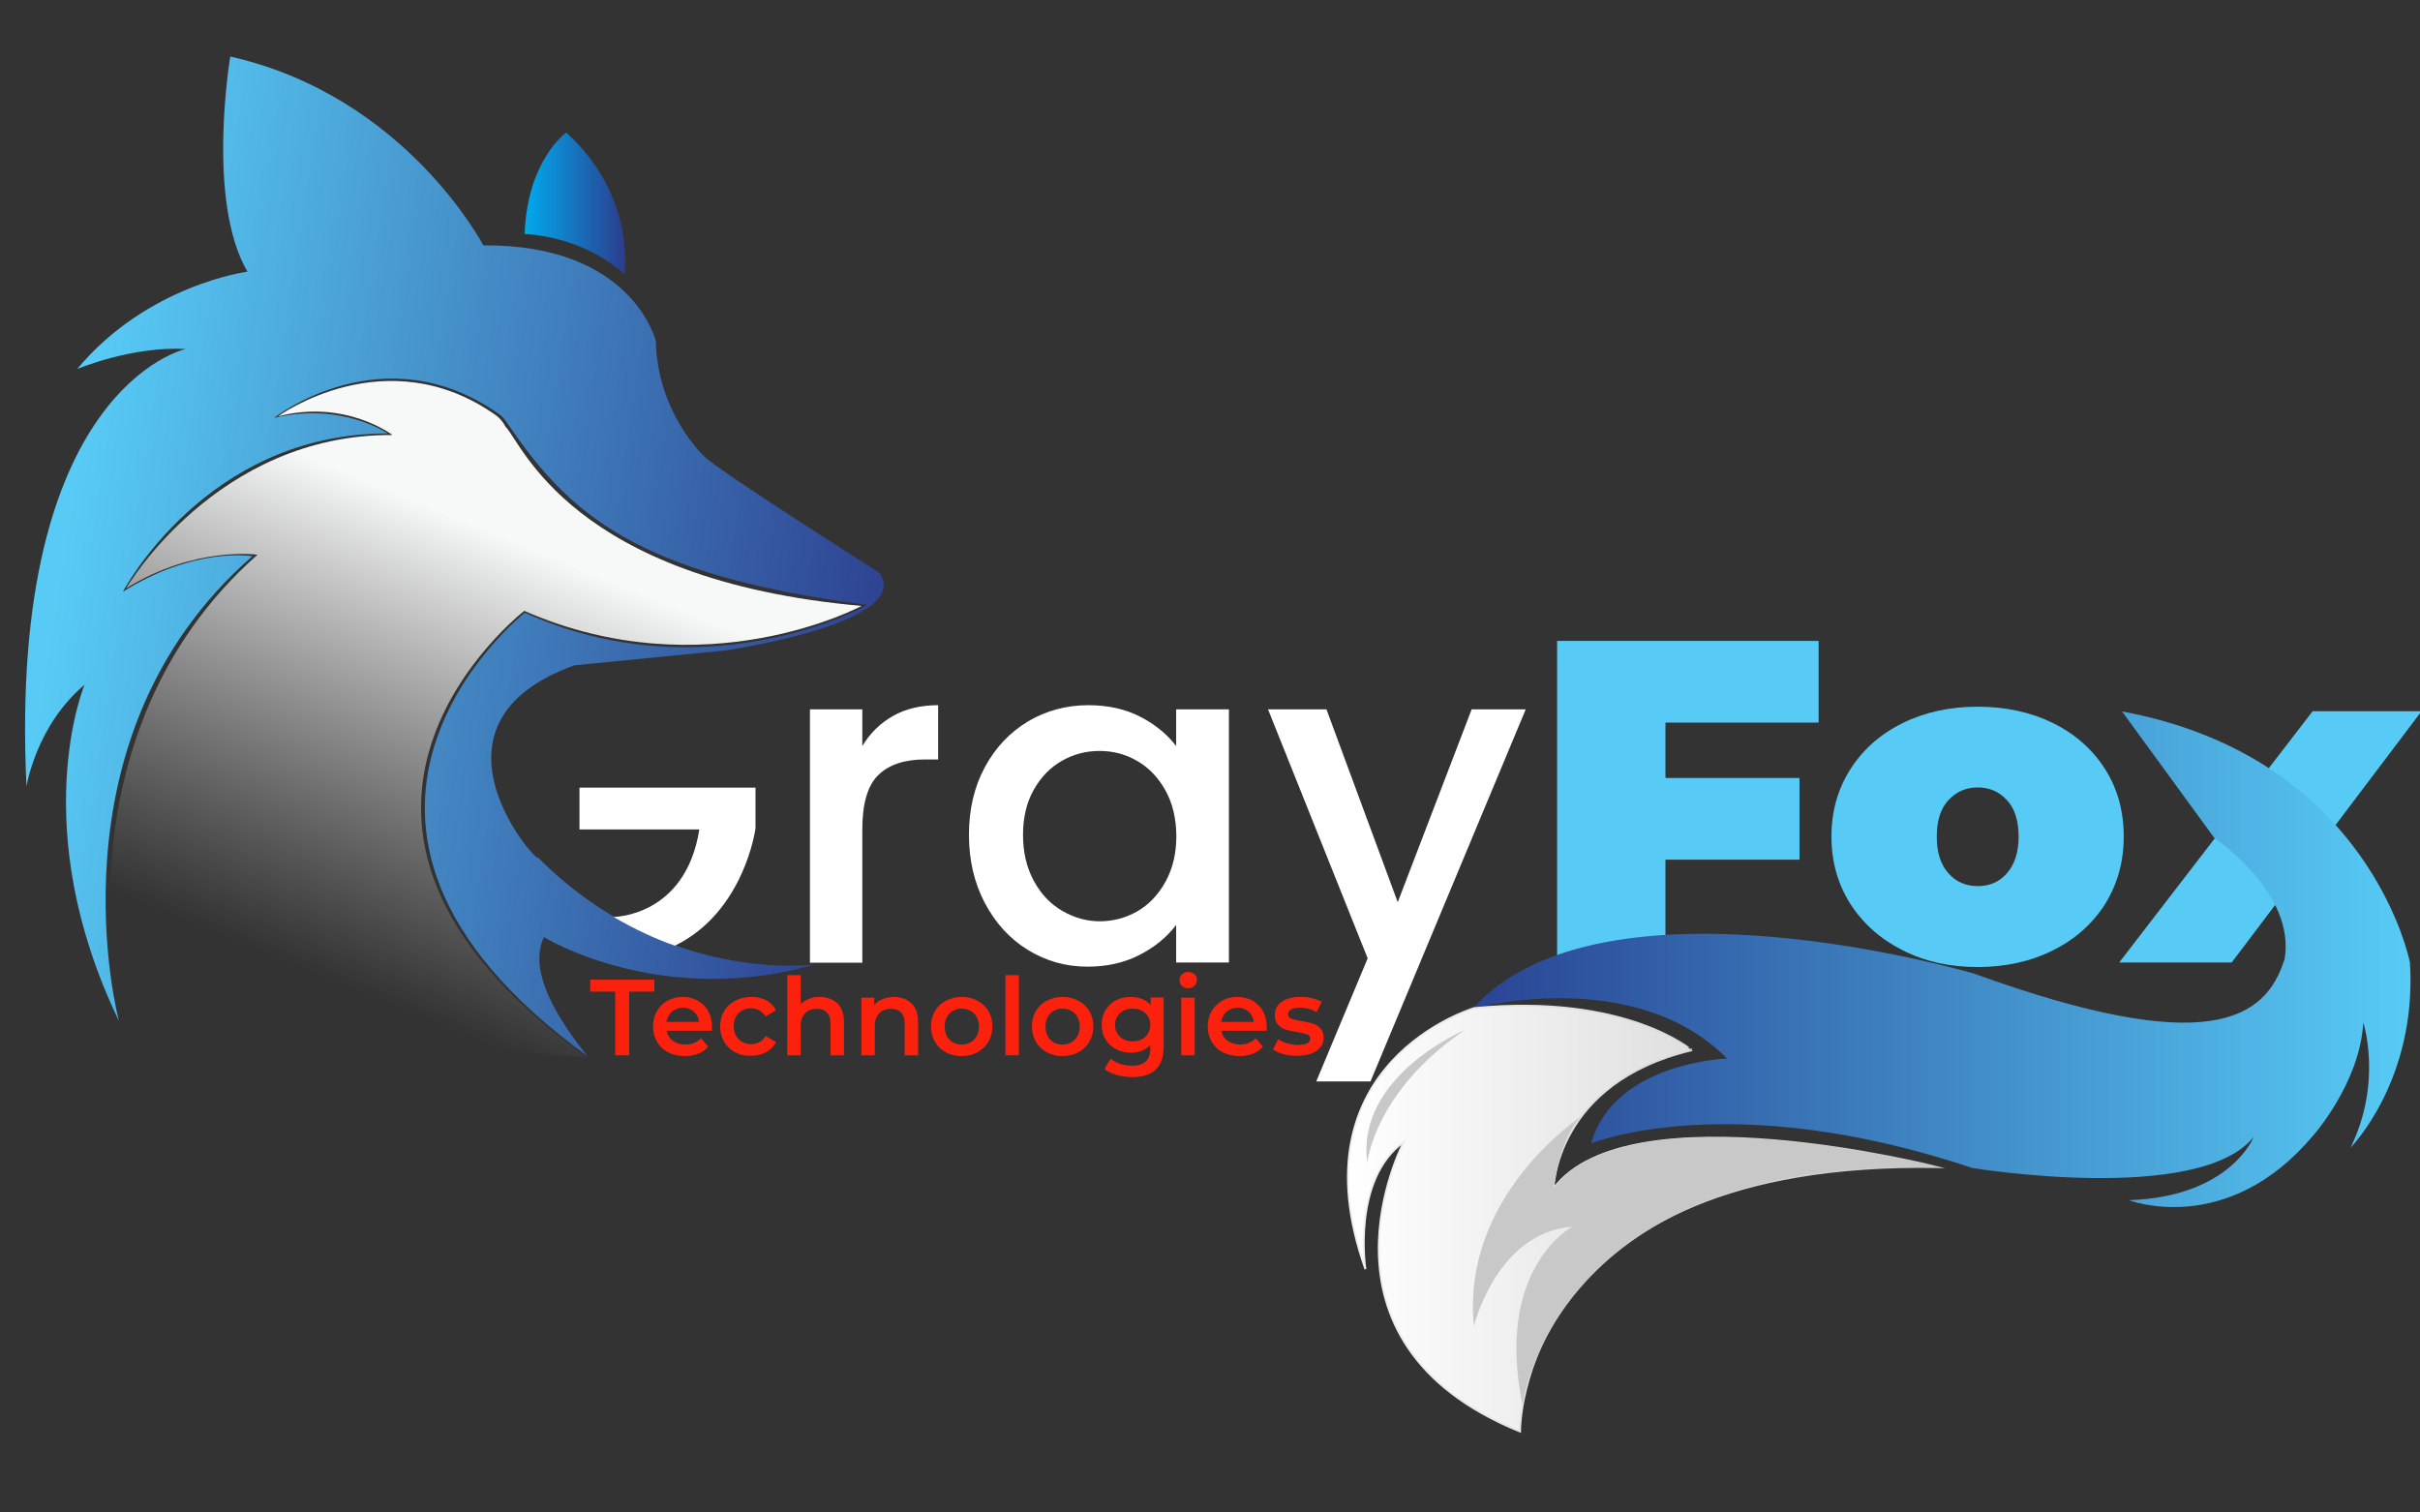 <?xml version="1.0" encoding="utf-8"?>
<!-- Generator: Adobe Illustrator 25.1.0, SVG Export Plug-In . SVG Version: 6.00 Build 0)  -->
<svg version="1.1" id="Layer_1" xmlns="http://www.w3.org/2000/svg" xmlns:xlink="http://www.w3.org/1999/xlink" x="0px" y="0px"
	 viewBox="0 0 1280 800" style="enable-background:new 0 0 1280 800;" xml:space="preserve">
<rect x="0" y="0" width="1280" height="800" fill="#333333" stroke="none"/>
<style type="text/css">
	.st0{display:none;stroke:#D00005;stroke-miterlimit:10;}
	.st1{fill:url(#SVGID_1_);}
	.st2{fill:url(#SVGID_2_);}
	.st3{fill:#FFFFFF;}
	.st4{fill:#57CBF5;}
	.st5{fill:none;}
	.st6{fill:url(#SVGID_3_);}
	.st7{fill:url(#SVGID_4_);}
	.st8{fill:url(#SVGID_5_);stroke:url(#SVGID_6_);stroke-miterlimit:10;}
	.st9{fill:#C8C8C8;}
	.st10{fill:#FC210D;}
	.st11{display:none;fill:url(#SVGID_7_);stroke:#D00005;stroke-miterlimit:10;}
	.st12{display:none;fill:url(#SVGID_8_);stroke:#D00005;stroke-miterlimit:10;}
	.st13{display:none;fill:url(#SVGID_9_);stroke:#D00005;stroke-miterlimit:10;}
	.st14{fill:url(#SVGID_10_);}
</style>
<rect class="st0" width="1280" height="800"/>
<linearGradient id="SVGID_1_" gradientUnits="userSpaceOnUse" x1="34.973" y1="276.113" x2="484.926" y2="346.189">
	<stop  offset="0" style="stop-color:#57CBF5"/>
	<stop  offset="0.372" style="stop-color:#4795CD"/>
	<stop  offset="1" style="stop-color:#2C3C8D"/>
</linearGradient>
<path class="st1" d="M121.8,29.9c0,0-12.9,76.4,9.1,113.8c0,0-52.8,6.8-90.1,51.5c0,0,28.8-12.2,57.4-10.6c0,0-94.2,20.4-84.2,231.4
	c0,0,5-32.1,30.7-53.8c0,0-31.4,75,18.2,177.8c0,0-40-149.5,70.6-245.8c0,0-30.3-5.3-68.5,18.8c0,0,43.9-84,140.1-83.7
	c0,0-24.1-16.8-60.1-8.3c0,0,58.2-45.8,119.9-1.3c1.4,1.3,2.6,2.8,3.6,4.4c32.4,47.6,67.8,80,190,95.8c-4.9,3.8-89.1,45.8-180.9,4.2
	c0,0-138.7,109.9,33.1,234.5c-21.3-26.5-30.1-48-23-62.9c0,0,61.7,37.9,143.4,14.4c0,0-79.3,11.2-146.7-56.7
	c2.7,6.5-68.3-70,19.5-101.5l79.3-7.8c0,0,100.9-14.4,81.8-41.3c0,0-87.3-55.1-93.1-62c0,0-24.3-22.9-25-60.4
	c0,0-12.3-51.3-91.2-50.6C255.6,130,215,51,121.8,29.9z"/>
<linearGradient id="SVGID_2_" gradientUnits="userSpaceOnUse" x1="277.462" y1="107.523" x2="330.724" y2="107.523">
	<stop  offset="0" style="stop-color:#00AAEE"/>
	<stop  offset="1" style="stop-color:#2C3C8D"/>
</linearGradient>
<path class="st2" d="M299.5,70.1c0,0-20.7,14.7-22,53.7c0,0,29.4,0.3,52.8,21.2C330.3,144.9,336.8,104,299.5,70.1z"/>
<g>
	<path class="st3" d="M472.3,378.7c6.7-3.8,14.7-5.7,23.9-5.7v28.7h-7c-10.9,0-19.1,2.8-24.7,8.3c-5.6,5.5-8.4,15.1-8.4,28.7v70.5
		h-27.7V375.2h27.7v19.4C460.2,387.8,465.6,382.5,472.3,378.7z"/>
	<path class="st3" d="M520.9,405.8c5.6-10.4,13.2-18.4,22.8-24.2c9.6-5.7,20.3-8.6,32-8.6c10.5,0,19.7,2.1,27.6,6.2
		c7.9,4.1,14.1,9.3,18.8,15.4v-19.4H650v133.9h-27.9v-19.9c-4.7,6.3-11.1,11.6-19.2,15.8c-8.1,4.2-17.3,6.3-27.7,6.3
		c-11.5,0-22-3-31.6-8.9c-9.6-5.9-17.1-14.2-22.7-24.8c-5.6-10.6-8.4-22.6-8.4-36.1C512.5,428.1,515.3,416.2,520.9,405.8z
		 M616.4,418c-3.8-6.8-8.8-12-14.9-15.5c-6.2-3.6-12.8-5.3-19.9-5.3c-7.1,0-13.8,1.7-19.9,5.2c-6.2,3.5-11.1,8.6-14.9,15.3
		c-3.8,6.7-5.7,14.7-5.7,23.9c0,9.2,1.9,17.3,5.7,24.3c3.8,7,8.8,12.3,15.1,15.9c6.2,3.6,12.8,5.5,19.8,5.5c7.1,0,13.8-1.8,19.9-5.3
		c6.2-3.6,11.1-8.8,14.9-15.7c3.8-6.9,5.7-14.9,5.7-24.2C622.1,432.8,620.2,424.8,616.4,418z"/>
	<path class="st3" d="M807,375.2L724.9,572h-28.7l27.2-65.1l-52.7-131.7h30.9l37.7,102l39.1-102H807z"/>
	<path class="st4" d="M880.9,382.3v29.2h70.9v43.2h-70.9v54.4h-57.3V339h138.3v43.2H880.9z"/>
	<path class="st4" d="M1006.3,502.6c-11.7-5.9-20.9-14.1-27.6-24.5c-6.6-10.4-10-22.3-10-35.6c0-13.3,3.3-25.1,10-35.6
		c6.6-10.4,15.8-18.6,27.6-24.4c11.7-5.8,25-8.7,39.7-8.7c14.9,0,28.2,2.9,40,8.7c11.7,5.8,20.9,14,27.5,24.4
		c6.6,10.4,9.8,22.3,9.8,35.6c0,13.3-3.3,25.1-9.8,35.6c-6.6,10.4-15.7,18.6-27.5,24.5c-11.7,5.9-25.1,8.9-40,8.9
		C1031.3,511.5,1018.1,508.6,1006.3,502.6z M1061.6,461.8c4-4.6,6.1-11.1,6.1-19.3c0-8.3-2-14.7-6.1-19.2c-4.1-4.5-9.2-6.8-15.5-6.8
		s-11.5,2.3-15.6,6.8c-4.1,4.5-6.1,10.9-6.1,19.2c0,8.3,2,14.7,6.1,19.3c4,4.6,9.2,6.9,15.6,6.9S1057.6,466.4,1061.6,461.8z"/>
</g>
<path class="st5" d="M889,590.3"/>
<linearGradient id="SVGID_3_" gradientUnits="userSpaceOnUse" x1="507.332" y1="294.342" x2="507.332" y2="294.342">
	<stop  offset="0" style="stop-color:#00AAEE"/>
	<stop  offset="0.189" style="stop-color:#0995DB"/>
	<stop  offset="1" style="stop-color:#2C3C8D"/>
</linearGradient>
<path class="st6" d="M507.3,294.3"/>
<polygon class="st4" points="1223.2,376.2 1120.9,509.1 1180.4,509.1 1280.8,376.2 "/>
<linearGradient id="SVGID_4_" gradientUnits="userSpaceOnUse" x1="778.974" y1="507.288" x2="1274.957" y2="507.288">
	<stop  offset="0" style="stop-color:#294494"/>
	<stop  offset="1" style="stop-color:#57CBF5"/>
</linearGradient>
<path class="st7" d="M1171.2,443.2c0,0,43.1,28.8,37.2,64c-10,32.1-40.2,52.7-164.2,7.8c0,0-196.5-58-265.2,18.4
	c0,0,85.3-23.2,134.5,26.5c0,0-59.8,1.9-71.9,44.9c0,0,73-30,201.7,13c0,0,119.7,19.6,148.7-16.4c0,0-12.3,31.7-66,33.4
	c0,0,51.9,20.2,97.6-34.3c0,0,24.6-27.7,26.4-59.6c0,0,10.3,31.2-6.7,66.1c0,0,35.2-35.5,31.4-97.8c0,0-20.8-108.5-152.3-132.9
	L1171.2,443.2z"/>
<linearGradient id="SVGID_5_" gradientUnits="userSpaceOnUse" x1="712.932" y1="644.628" x2="1024.591" y2="644.628">
	<stop  offset="0" style="stop-color:#FFFFFF"/>
	<stop  offset="1" style="stop-color:#C8C8C8"/>
</linearGradient>
<linearGradient id="SVGID_6_" gradientUnits="userSpaceOnUse" x1="712.432" y1="644.751" x2="1028.85" y2="644.751">
	<stop  offset="0" style="stop-color:#F0F0F0"/>
	<stop  offset="1" style="stop-color:#C8C8C8"/>
</linearGradient>
<path class="st8" d="M779.8,533.2c0,0-96.5,28.4-57.6,138.1c0,0-7.3-47.5,20.3-67.3c0,0-55.7,105.6,61.5,153.2
	c0,0-2-143.6,220.6-139.9c0,0-163.1-41.6-202.9,11.3c0,0,0.9-55.8,73.1-73.1C894.8,555.6,860.4,525.5,779.8,533.2z"/>
<path class="st9" d="M836.7,590.3c0,0-64.1,41.7-57.1,111.2c0,0,11.8-49.5,52.1-52.7c0,0-41.3,21.5-26.4,94.4
	c0,0,15.6-131.6,219.3-125.9c0,0-164.2-42-202.9,11.3C821.7,628.7,824.8,601.3,836.7,590.3z"/>
<path class="st9" d="M774.8,544.8c0,0-57.7,24.2-51.6,70.2C723.2,614.9,726.8,577.4,774.8,544.8z"/>
<g>
	<path class="st10" d="M325.5,524.5h-13.3v-6.3h33.9v6.3h-13.3v33.7h-7.4V524.5z"/>
	<path class="st10" d="M376.5,545.2h-23.9c0.4,2.2,1.5,4,3.3,5.3c1.8,1.3,4,2,6.6,2c3.4,0,6.1-1.1,8.3-3.3l3.8,4.4
		c-1.4,1.6-3.1,2.9-5.2,3.7c-2.1,0.8-4.5,1.3-7.1,1.3c-3.4,0-6.3-0.7-8.9-2c-2.6-1.3-4.5-3.2-5.9-5.6c-1.4-2.4-2.1-5.1-2.1-8.1
		c0-3,0.7-5.6,2-8c1.4-2.4,3.2-4.2,5.6-5.6c2.4-1.3,5.1-2,8.1-2c3,0,5.6,0.7,8,2c2.3,1.3,4.2,3.2,5.5,5.5c1.3,2.4,2,5.1,2,8.3
		C376.6,543.6,376.6,544.3,376.5,545.2z M355.4,535.1c-1.6,1.4-2.5,3.2-2.9,5.4h17.3c-0.3-2.2-1.2-4-2.8-5.4
		c-1.6-1.4-3.5-2.1-5.8-2.1C358.9,533.1,357,533.8,355.4,535.1z"/>
	<path class="st10" d="M388.9,556.6c-2.5-1.3-4.5-3.2-5.9-5.6c-1.4-2.4-2.1-5.1-2.1-8.1c0-3,0.7-5.7,2.1-8.1
		c1.4-2.4,3.4-4.2,5.9-5.5c2.5-1.3,5.3-2,8.5-2c3,0,5.6,0.6,7.9,1.8c2.3,1.2,4,3,5.1,5.3l-5.5,3.2c-0.9-1.4-2-2.5-3.3-3.2
		c-1.3-0.7-2.8-1.1-4.3-1.1c-2.7,0-4.9,0.9-6.6,2.6c-1.8,1.7-2.6,4-2.6,6.9c0,2.9,0.9,5.2,2.6,6.9c1.7,1.7,4,2.6,6.7,2.6
		c1.6,0,3-0.4,4.3-1.1c1.3-0.7,2.4-1.8,3.3-3.2l5.5,3.2c-1.2,2.3-2.9,4-5.2,5.3c-2.3,1.2-4.9,1.9-7.9,1.9
		C394.3,558.6,391.5,558,388.9,556.6z"/>
	<path class="st10" d="M442.9,530.7c2.3,2.2,3.5,5.6,3.5,10v17.5h-7.1v-16.6c0-2.7-0.6-4.7-1.9-6c-1.3-1.4-3-2-5.4-2
		c-2.6,0-4.7,0.8-6.2,2.4c-1.5,1.6-2.3,3.9-2.3,6.8v15.4h-7.1v-42.4h7.1v15.4c1.2-1.3,2.6-2.2,4.4-2.9c1.7-0.7,3.7-1,5.8-1
		C437.5,527.4,440.6,528.5,442.9,530.7z"/>
	<path class="st10" d="M482.1,530.7c2.3,2.2,3.5,5.6,3.5,10v17.5h-7.1v-16.6c0-2.7-0.6-4.7-1.9-6c-1.3-1.4-3-2-5.4-2
		c-2.6,0-4.7,0.8-6.2,2.4c-1.5,1.6-2.3,3.9-2.3,6.8v15.4h-7.1v-30.5h6.8v3.9c1.2-1.4,2.7-2.5,4.5-3.2c1.8-0.7,3.8-1.1,6.1-1.1
		C476.7,527.4,479.8,528.5,482.1,530.7z"/>
	<path class="st10" d="M500.3,556.6c-2.5-1.3-4.4-3.2-5.8-5.6c-1.4-2.4-2.1-5.1-2.1-8.1c0-3,0.7-5.7,2.1-8.1
		c1.4-2.4,3.3-4.2,5.8-5.5c2.5-1.3,5.3-2,8.3-2c3.1,0,5.9,0.7,8.4,2c2.5,1.3,4.4,3.2,5.8,5.5c1.4,2.4,2.1,5,2.1,8.1
		c0,3-0.7,5.7-2.1,8.1c-1.4,2.4-3.3,4.2-5.8,5.6c-2.5,1.3-5.3,2-8.4,2C505.6,558.6,502.8,558,500.3,556.6z M515.2,549.9
		c1.7-1.8,2.6-4.1,2.6-6.9s-0.9-5.2-2.6-6.9s-3.9-2.6-6.5-2.6c-2.6,0-4.8,0.9-6.5,2.6c-1.7,1.8-2.5,4.1-2.5,6.9s0.8,5.2,2.5,6.9
		c1.7,1.8,3.9,2.6,6.5,2.6C511.3,552.5,513.5,551.6,515.2,549.9z"/>
	<path class="st10" d="M531.8,515.8h7.1v42.4h-7.1V515.8z"/>
	<path class="st10" d="M553.7,556.6c-2.5-1.3-4.4-3.2-5.8-5.6c-1.4-2.4-2.1-5.1-2.1-8.1c0-3,0.7-5.7,2.1-8.1
		c1.4-2.4,3.3-4.2,5.8-5.5c2.5-1.3,5.3-2,8.3-2c3.1,0,5.9,0.7,8.4,2c2.5,1.3,4.4,3.2,5.8,5.5c1.4,2.4,2.1,5,2.1,8.1
		c0,3-0.7,5.7-2.1,8.1c-1.4,2.4-3.3,4.2-5.8,5.6c-2.5,1.3-5.3,2-8.4,2C558.9,558.6,556.2,558,553.7,556.6z M568.5,549.9
		c1.7-1.8,2.6-4.1,2.6-6.9s-0.9-5.2-2.6-6.9s-3.9-2.6-6.5-2.6c-2.6,0-4.8,0.9-6.5,2.6c-1.7,1.8-2.5,4.1-2.5,6.9s0.8,5.2,2.5,6.9
		c1.7,1.8,3.9,2.6,6.5,2.6C564.7,552.5,566.8,551.6,568.5,549.9z"/>
	<path class="st10" d="M615.5,527.7v25.9c0,10.7-5.5,16.1-16.5,16.1c-2.9,0-5.7-0.4-8.3-1.1c-2.6-0.7-4.8-1.8-6.5-3.2l3.2-5.4
		c1.3,1.1,3,2,5.1,2.7c2,0.7,4.1,1,6.2,1c3.4,0,5.8-0.8,7.4-2.3c1.6-1.5,2.3-3.8,2.3-7v-1.6c-1.2,1.3-2.7,2.3-4.5,3
		c-1.8,0.7-3.7,1-5.8,1c-2.9,0-5.5-0.6-7.9-1.9c-2.3-1.2-4.2-3-5.5-5.2c-1.4-2.2-2-4.8-2-7.7c0-2.9,0.7-5.5,2-7.7
		c1.4-2.2,3.2-4,5.5-5.2c2.3-1.2,5-1.8,7.9-1.8c2.2,0,4.2,0.4,6,1.1c1.8,0.7,3.3,1.8,4.5,3.3v-4.1H615.5z M605.8,548.4
		c1.7-1.6,2.6-3.7,2.6-6.3c0-2.6-0.9-4.6-2.6-6.2c-1.7-1.6-4-2.4-6.7-2.4c-2.7,0-5,0.8-6.7,2.4c-1.7,1.6-2.6,3.7-2.6,6.2
		c0,2.6,0.9,4.7,2.6,6.3c1.7,1.6,4,2.4,6.7,2.4C601.9,550.8,604.1,550,605.8,548.4z"/>
	<path class="st10" d="M625.2,521.5c-0.9-0.8-1.3-1.8-1.3-3.1c0-1.2,0.4-2.2,1.3-3.1c0.9-0.8,2-1.2,3.3-1.2c1.3,0,2.4,0.4,3.3,1.2
		c0.9,0.8,1.3,1.8,1.3,2.9c0,1.3-0.4,2.3-1.3,3.2s-2,1.3-3.3,1.3C627.1,522.7,626,522.3,625.2,521.5z M624.8,527.7h7.1v30.5h-7.1
		V527.7z"/>
	<path class="st10" d="M669.9,545.2H646c0.4,2.2,1.5,4,3.3,5.3c1.8,1.3,4,2,6.6,2c3.4,0,6.1-1.1,8.3-3.3l3.8,4.4
		c-1.4,1.6-3.1,2.9-5.2,3.7c-2.1,0.8-4.5,1.3-7.1,1.3c-3.4,0-6.3-0.7-8.9-2c-2.6-1.3-4.5-3.2-5.9-5.6c-1.4-2.4-2.1-5.1-2.1-8.1
		c0-3,0.7-5.6,2-8c1.4-2.4,3.2-4.2,5.6-5.6c2.4-1.3,5.1-2,8.1-2c3,0,5.6,0.7,8,2c2.3,1.3,4.2,3.2,5.5,5.5c1.3,2.4,2,5.1,2,8.3
		C670,543.6,670,544.3,669.9,545.2z M648.8,535.1c-1.6,1.4-2.5,3.2-2.9,5.4h17.3c-0.3-2.2-1.2-4-2.8-5.4c-1.6-1.4-3.5-2.1-5.8-2.1
		C652.3,533.1,650.4,533.8,648.8,535.1z"/>
	<path class="st10" d="M679,557.6c-2.4-0.6-4.2-1.5-5.7-2.5l2.7-5.4c1.4,0.9,3,1.6,4.9,2.2c1.9,0.6,3.8,0.8,5.7,0.8
		c4.3,0,6.4-1.1,6.4-3.4c0-1.1-0.5-1.8-1.6-2.2c-1.1-0.4-2.8-0.8-5.2-1.2c-2.5-0.4-4.6-0.8-6.1-1.3c-1.6-0.5-3-1.4-4.1-2.6
		c-1.2-1.2-1.7-3-1.7-5.2c0-2.9,1.2-5.2,3.6-6.9c2.4-1.7,5.7-2.6,9.8-2.6c2.1,0,4.2,0.2,6.3,0.7c2.1,0.5,3.8,1.1,5.1,1.9l-2.7,5.4
		c-2.6-1.5-5.5-2.3-8.7-2.3c-2.1,0-3.7,0.3-4.8,0.9c-1.1,0.6-1.6,1.5-1.6,2.5c0,1.1,0.6,2,1.7,2.4c1.2,0.5,3,0.9,5.4,1.3
		c2.4,0.4,4.4,0.8,6,1.3c1.6,0.5,2.9,1.3,4,2.5c1.1,1.2,1.7,2.9,1.7,5c0,2.9-1.2,5.1-3.7,6.9c-2.5,1.7-5.8,2.6-10.1,2.6
		C683.8,558.6,681.4,558.3,679,557.6z"/>
</g>
<path class="st3" d="M324.5,485c0,0,38.1,0,45.4-46.3h-63.4v-22.1h93.1v21.6c0,0-5.8,44-42.6,62C346.2,496.5,335.4,491.3,324.5,485z
	"/>
<linearGradient id="SVGID_7_" gradientUnits="userSpaceOnUse" x1="41.276" y1="81" x2="167.069" y2="81">
	<stop  offset="0" style="stop-color:#9F025E"/>
	<stop  offset="1" style="stop-color:#F9C929"/>
</linearGradient>
<rect x="41.3" y="18.1" class="st11" width="125.8" height="125.8"/>
<linearGradient id="SVGID_8_" gradientUnits="userSpaceOnUse" x1="215.069" y1="82.655" x2="354.103" y2="82.655">
	<stop  offset="0" style="stop-color:#FC210D"/>
	<stop  offset="1" style="stop-color:#F7CE38"/>
</linearGradient>
<rect x="215.1" y="18.1" class="st12" width="139" height="129.1"/>
<linearGradient id="SVGID_9_" gradientUnits="userSpaceOnUse" x1="390.517" y1="82.862" x2="539.871" y2="82.862">
	<stop  offset="0" style="stop-color:#88F7F9"/>
	<stop  offset="1" style="stop-color:#048FFF"/>
</linearGradient>
<rect x="390.5" y="18.1" class="st13" width="149.4" height="129.5"/>
<linearGradient id="SVGID_10_" gradientUnits="userSpaceOnUse" x1="272.965" y1="286.717" x2="177.776" y2="519.589">
	<stop  offset="0" style="stop-color:#F7F8F8"/>
	<stop  offset="1" style="stop-color:#CCCCCC;stop-opacity:0"/>
</linearGradient>
<path class="st14" d="M63.9,539.8c0,0-36.8-149.9,72.3-246.4c0,0-33.2-4.7-69.5,17.8c0,0,47.7-81.7,140.9-81.1
	c0,0-24.9-19.1-60.5-9.9c0,0,57.2-41.8,115.4-0.4c2.1,1.6,3.7,3.6,4.9,5.9c8.5,8.3,34.5,81.1,188.3,94.8c0,0-82.8,44.5-178.4,2.6
	c0,0-142.6,110.3,33.1,236.2L63.9,539.8z"/>
<g>
</g>
<g>
</g>
<g>
</g>
<g>
</g>
<g>
</g>
</svg>
